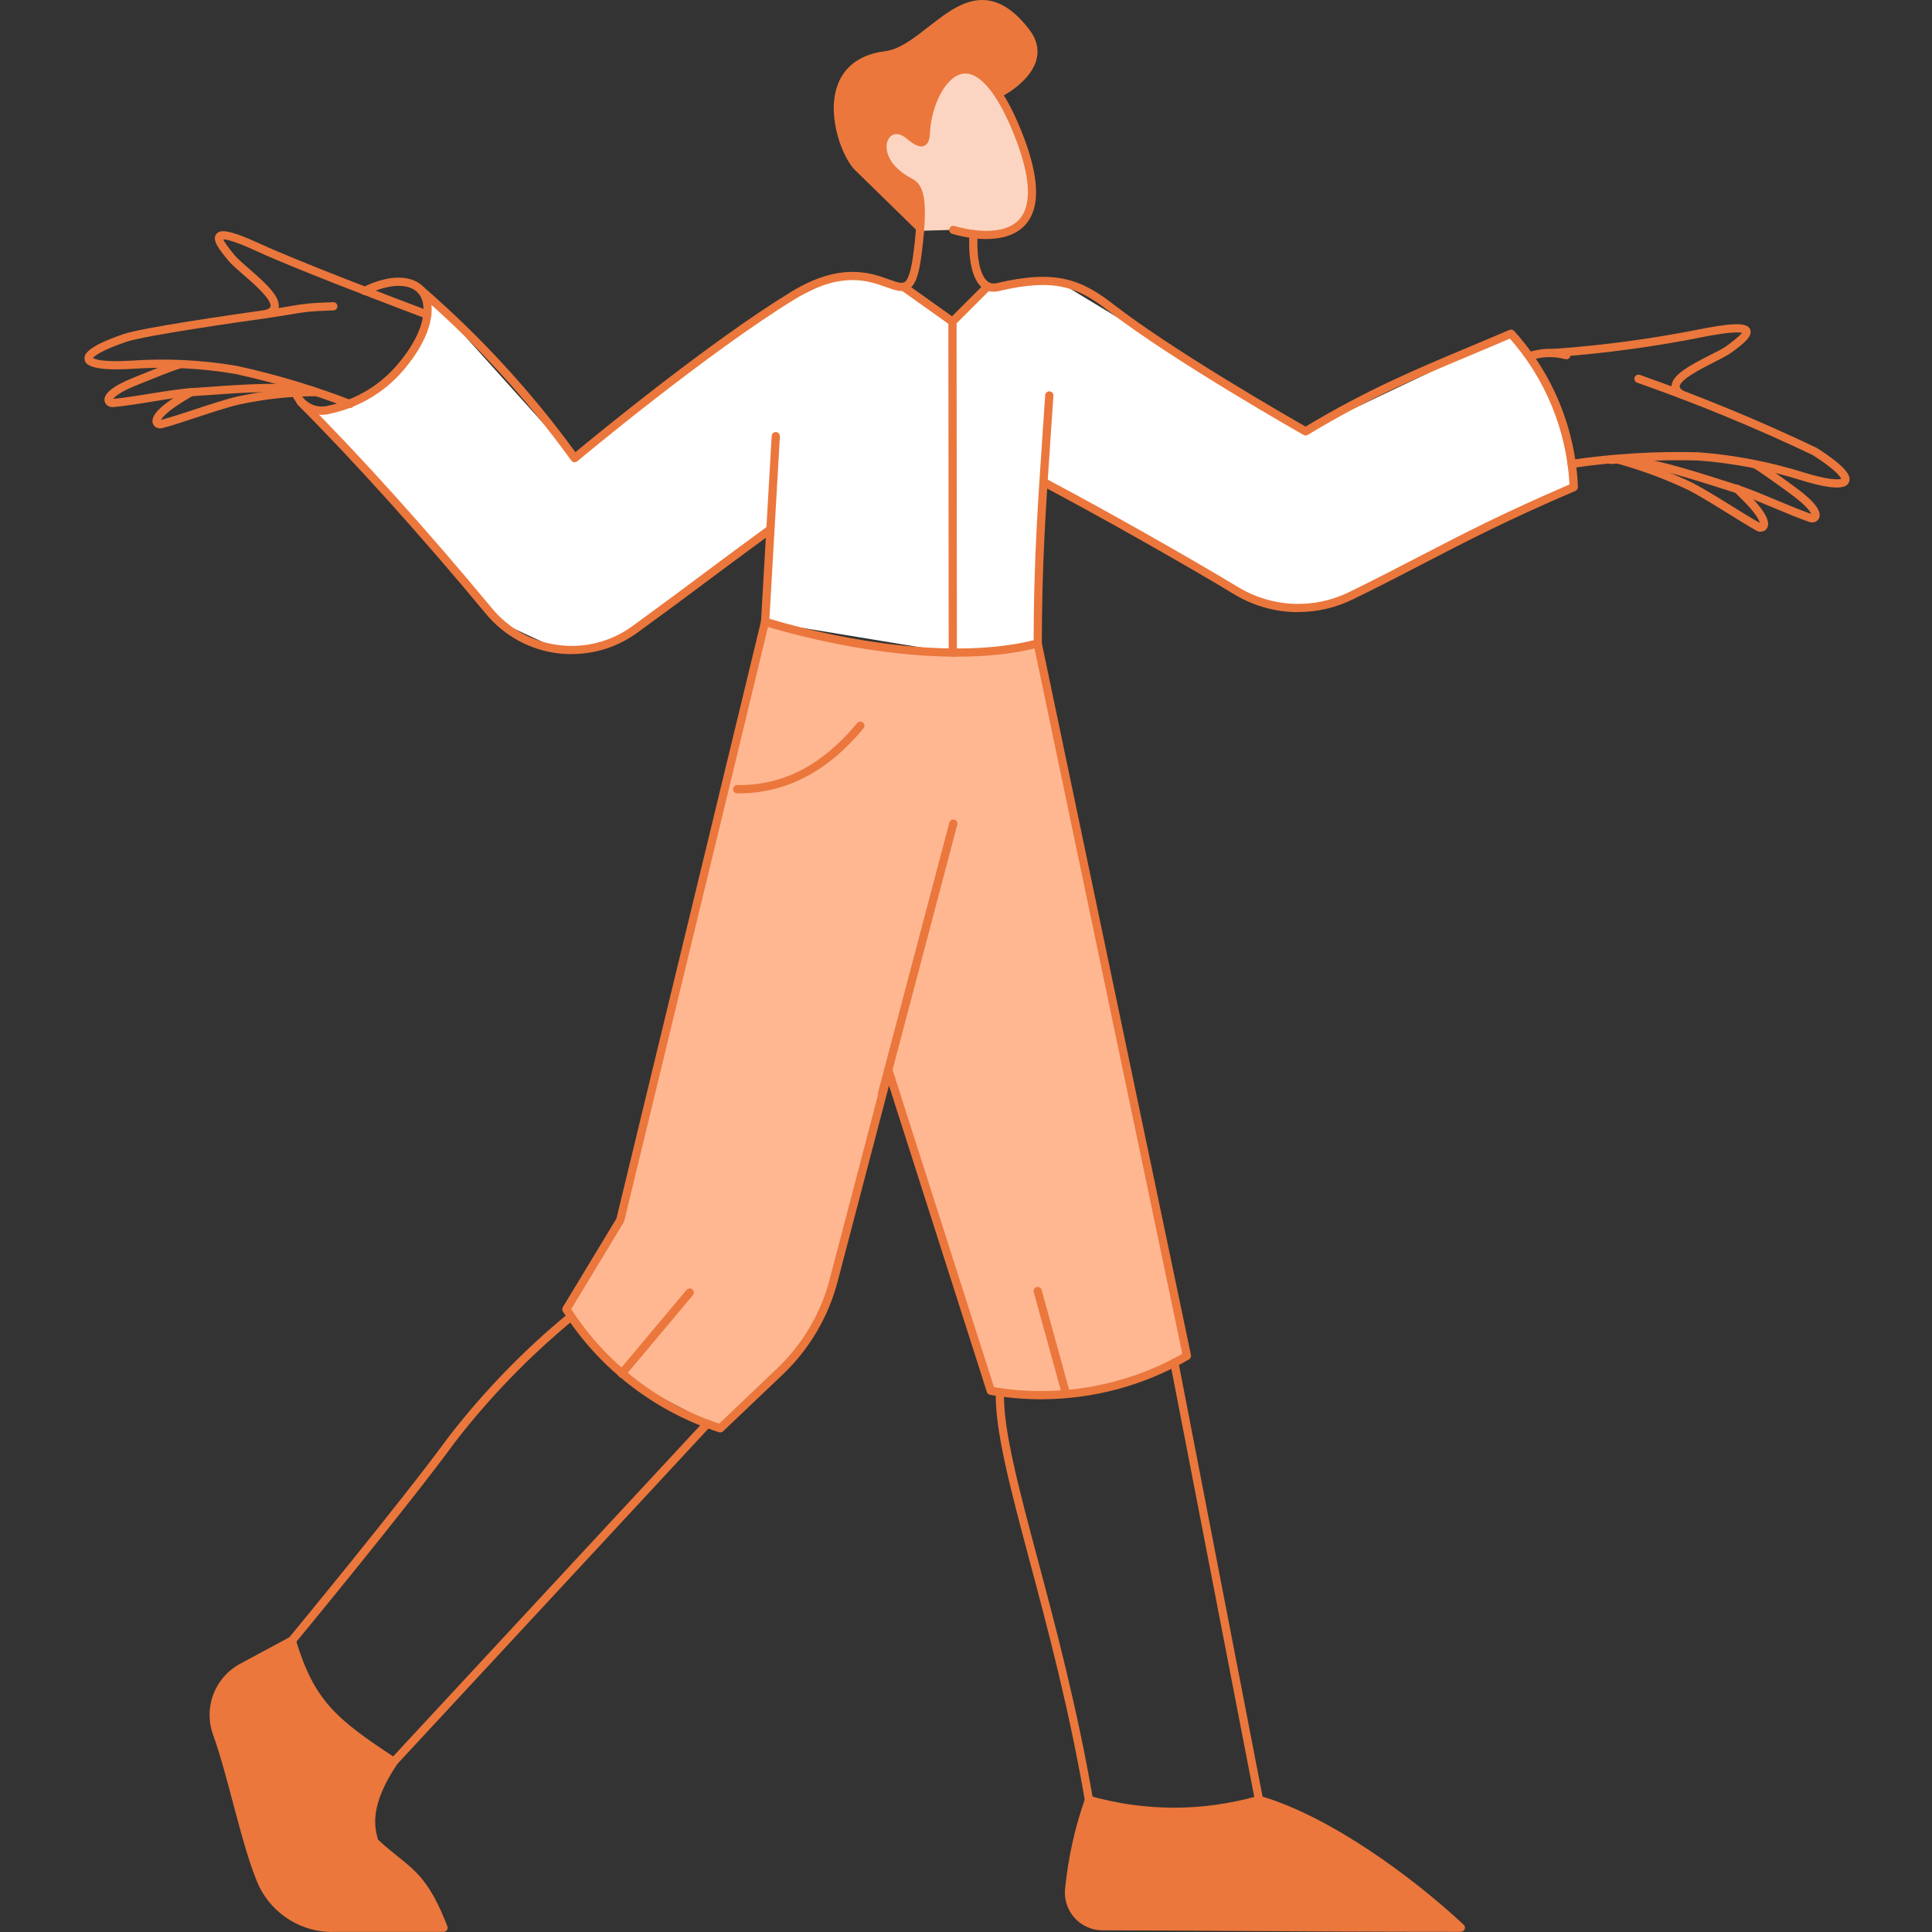 <?xml version="1.0" encoding="UTF-8"?>
<svg xmlns="http://www.w3.org/2000/svg" xmlns:xlink="http://www.w3.org/1999/xlink" width="800px" height="800px" viewBox="0 0 800 800" version="1.1">
  <rect x="0" y="0" width="800" height="800" fill="#333333" stroke="none"/>
  <title>Artboard</title>
  <g id="Artboard" stroke="none" stroke-width="1" fill="none" fill-rule="evenodd">
    <g id="Grafton_Banner_Illustration_Beneficiaries" transform="translate(35, -0)" fill-rule="nonzero">
      <polygon id="Path" fill="#FFB792" points="394.662 266.41 456.476 561.434 437.573 571.691 405.804 578.272 375.26 575.889 333.347 446.157 307.387 542.236 293.045 563.545 263.204 591.434 224.083 570.92 199.507 542.123 221.813 505.248 281.812 257.446 343.422 270.653"></polygon>
      <polygon id="Path" fill="#FFFFFF" points="359.534 270.267 281.812 257.446 283.355 219.686 221.768 265.479 196.148 268.815 171.141 257.219 94.168 170.942 112.254 166.29 126.709 156.487 138.078 144.097 144.273 124.446 202.956 189.732 284.785 128.076 313.196 114.121 339.111 118.772 359.398 133.205 373.285 119.317 402.559 116.186 505.628 178.612 590.702 138.197 610.24 169.399 616.685 201.713 515.703 251.546 490.9 251.024 397.861 199.989 394.662 266.41"></polygon>
      <path d="M344.988,93.402 L320.208,69.189 C312.855,62.019 301.713,26.618 331.622,22.897 C350.888,20.491 366.886,-16.633 389.851,13.275 C400.675,27.39 379.163,38.373 379.163,38.373" id="Path" fill="#EB773C"></path>
      <path d="M344.988,95.104 C344.557,95.104 344.126,94.945 343.808,94.628 L319.028,70.415 C313.967,65.468 307.318,48.562 311.63,35.763 C313.559,30.022 318.574,22.829 331.418,21.218 C337.499,20.469 343.309,15.908 349.481,11.097 C357.083,5.151 364.935,-0.998 373.853,0.136 C379.866,0.908 385.539,4.856 391.212,12.254 C394.185,16.112 395.206,20.128 394.299,24.213 C392.188,33.562 380.456,39.644 379.957,39.916 C379.117,40.347 378.096,40.007 377.665,39.167 C377.234,38.328 377.574,37.307 378.414,36.875 C378.527,36.807 389.238,31.248 390.986,23.464 C391.689,20.378 390.872,17.383 388.535,14.319 C383.429,7.67 378.505,4.13 373.444,3.495 C365.978,2.542 358.989,7.988 351.614,13.752 C345.351,18.653 338.884,23.691 331.872,24.576 C322.954,25.688 317.258,29.818 314.898,36.83 C311.063,48.199 317.031,63.675 321.433,67.964 L346.213,92.177 C346.894,92.835 346.894,93.902 346.236,94.582 C345.896,94.923 345.464,95.104 345.011,95.104 L344.988,95.104 Z" id="Path" fill="#EB773C"></path>
      <g id="Vector_39" transform="translate(87.797, 164.73)" fill="#EB773C">
        <path d="M113.979,106.15 C112.027,106.15 110.075,106.036 108.124,105.787 C96.437,104.312 85.863,98.48 78.351,89.38 C51.892,57.452 23.504,25.932 0.494,2.899 C-0.165,2.241 -0.165,1.152 0.494,0.494 C1.152,-0.165 2.241,-0.165 2.899,0.494 C26,23.594 54.456,55.182 80.961,87.201 C87.928,95.62 97.708,101.021 108.532,102.383 C119.379,103.767 130.204,100.976 139.031,94.554 C152.397,84.819 159.522,79.509 167.056,73.881 C173.773,68.866 181.398,63.17 194.537,53.549 C195.286,52.981 196.352,53.163 196.919,53.912 C197.464,54.66 197.305,55.727 196.556,56.294 C183.44,65.916 175.815,71.589 169.099,76.604 C161.565,82.232 154.439,87.565 141.051,97.3 C133.108,103.063 123.668,106.104 113.979,106.104 L113.979,106.15 Z" id="Path"></path>
      </g>
      <g id="Vector_41" transform="translate(328.69, 27.035)">
        <path d="M17.251,68.546 C18.477,53.342 16.23,50.029 13.144,48.395 C-6.144,38.229 2.728,20.529 12.826,28.993 C18.84,34.031 19.521,31.829 19.77,27.132 C20.769,8.978 37.788,-18.276 56.282,24.477 C82.402,84.748 31.048,68.137 31.048,68.137" id="Path" fill="#FCD5C2"></path>
        <path d="M44.687,71.95 C37.448,71.95 31.003,69.907 30.527,69.771 C29.642,69.476 29.142,68.523 29.437,67.638 C29.732,66.753 30.685,66.254 31.57,66.549 C31.752,66.617 50.473,72.517 58.37,63.803 C64.157,57.426 62.909,44.061 54.717,25.158 C48.181,10.09 41.124,2.397 34.815,3.532 C27.645,4.803 22.017,17.057 21.45,27.245 C21.336,29.424 21.177,32.419 19.021,33.35 C17.297,34.099 15.164,33.236 11.715,30.332 C9.672,28.63 7.675,28.085 6.041,28.811 C4.498,29.492 3.5,31.307 3.409,33.509 C3.341,35.324 3.931,41.678 13.916,46.92 C18.023,49.076 20.179,53.342 18.931,68.705 C18.863,69.635 18.046,70.361 17.093,70.27 C16.162,70.202 15.459,69.385 15.527,68.432 C16.73,53.546 14.506,51.073 12.327,49.915 C4.408,45.74 -0.176,39.567 0.005,33.372 C0.119,29.855 1.889,26.905 4.634,25.68 C7.471,24.409 10.829,25.135 13.87,27.699 C16.185,29.651 17.229,30.059 17.592,30.15 C17.751,29.81 17.91,28.993 18.023,27.041 C18.658,15.4 25.035,1.807 34.18,0.173 C42.417,-1.302 50.36,6.641 57.803,23.796 C66.676,44.31 67.719,58.538 60.844,66.072 C56.691,70.656 50.405,71.95 44.641,71.95 L44.687,71.95 Z" id="Path" fill="#EB773C"></path>
      </g>
      <g id="Vector_41-2" transform="translate(137.806, 93.852)" fill="#EB773C">
        <path d="M65.15,97.582 C65.15,97.582 65.013,97.582 64.945,97.582 C64.469,97.514 64.06,97.264 63.765,96.879 C45.475,71.508 24.212,48.249 0.59,27.757 C-0.114,27.145 -0.205,26.055 0.408,25.352 C1.021,24.649 2.11,24.558 2.813,25.17 C26.164,45.435 47.245,68.377 65.445,93.384 C74.181,86.145 121.677,47.137 154.944,26.895 C175.163,14.596 187.757,19.112 195.291,21.835 C198.332,22.924 200.51,23.718 201.736,22.969 C203.279,22.039 204.459,18.249 205.366,11.419 C205.843,7.788 206.206,4.475 206.433,1.57 C206.501,0.64 207.363,-0.064 208.271,0.005 C209.201,0.073 209.905,0.89 209.837,1.843 C209.587,4.815 209.224,8.174 208.747,11.85 C207.636,20.314 206.161,24.24 203.506,25.874 C200.896,27.462 197.901,26.396 194.134,25.034 C186.736,22.379 175.548,18.34 156.714,29.8 C120.383,51.925 66.783,96.697 66.239,97.151 C65.921,97.401 65.535,97.537 65.15,97.537 L65.15,97.582 Z" id="Path"></path>
      </g>
      <g id="Vector_42" transform="translate(366.302, 95.216)" fill="#EB773C">
        <path d="M136.262,158.259 C135.536,158.259 134.81,158.259 134.061,158.214 C125.483,157.851 117.087,155.309 109.735,150.862 C89.584,138.653 53.412,118.23 30.742,106.271 C29.903,105.84 29.585,104.796 30.039,103.979 C30.47,103.139 31.514,102.822 32.331,103.275 C55.023,115.257 91.286,135.726 111.482,147.957 C118.335,152.087 126.187,154.47 134.174,154.81 C142.185,155.15 150.195,153.471 157.389,149.931 C168.622,144.44 177.948,139.583 186.98,134.909 C204.476,125.832 220.996,117.254 248.59,105.386 C247.41,83.102 238.696,61.748 223.923,45.001 C218.59,47.293 213.462,49.426 208.47,51.537 C185.664,61.09 165.967,69.328 140.188,84.872 C139.666,85.19 139.008,85.19 138.463,84.872 C137.919,84.577 84.07,54.01 57.701,33.519 C44.766,23.466 35.122,19.903 12.225,25.327 C9.593,25.962 7.188,25.418 5.281,23.806 C-0.755,18.678 -0.074,4.404 0.13,1.591 C0.198,0.66 1.038,-0.043 1.946,0.002 C2.876,0.07 3.602,0.887 3.534,1.817 C3.012,9.351 4.033,18.247 7.505,21.197 C8.594,22.127 9.865,22.377 11.476,22.014 C35.598,16.318 46.287,20.312 59.811,30.841 C84.138,49.767 132.268,77.406 139.303,81.423 C164.877,66.105 184.484,57.891 207.176,48.382 C212.532,46.136 218,43.844 223.742,41.393 C224.422,41.098 225.194,41.28 225.67,41.824 C241.737,59.57 251.109,82.512 252.085,106.407 C252.107,107.11 251.699,107.769 251.063,108.041 C222.947,120.091 206.246,128.736 188.591,137.904 C179.559,142.601 170.21,147.458 158.932,152.949 C151.897,156.421 144.114,158.214 136.262,158.214 L136.262,158.259 Z" id="Path"></path>
      </g>
      <g id="Vector_43" transform="translate(85.636, 114.967)" fill="#EB773C">
        <path d="M12.617,56.815 C10.552,56.815 8.487,56.339 6.581,55.363 C3.608,53.865 1.294,51.301 0.114,48.169 C-0.227,47.284 0.227,46.308 1.089,45.968 C1.974,45.628 2.95,46.082 3.29,46.944 C4.175,49.281 5.9,51.187 8.124,52.299 C10.348,53.434 12.889,53.683 15.295,53.003 C27.049,50.552 37.556,44.085 44.954,34.758 C47.609,31.581 56.05,20.553 54.553,10.931 C54.099,8.004 52.647,5.87 50.241,4.645 C45.839,2.376 38.691,3.261 31.157,7.05 C30.317,7.459 29.296,7.141 28.865,6.302 C28.434,5.462 28.774,4.441 29.614,4.01 C38.26,-0.325 46.338,-1.187 51.784,1.627 C55.165,3.374 57.276,6.415 57.889,10.432 C59.613,21.483 50.423,33.51 47.563,36.936 C39.689,46.83 28.502,53.729 16.066,56.339 C14.932,56.656 13.774,56.815 12.594,56.815 L12.617,56.815 Z" id="Path"></path>
      </g>
      <g id="Vector_44" transform="translate(280.107, 162.045)" fill="#EB773C">
        <path d="M81.151,109.879 C53.988,109.879 24.216,104.047 1.206,97.058 C0.457,96.831 -0.043,96.105 0.003,95.333 L4.428,18.474 C4.473,17.543 5.268,16.794 6.221,16.863 C7.151,16.908 7.877,17.725 7.832,18.655 L3.497,94.176 C35.789,103.82 80.856,111.036 112.898,103.049 C112.943,71.075 114.6,46.93 116.506,19.041 C116.892,13.391 117.3,7.604 117.686,1.591 C117.754,0.66 118.548,-0.043 119.501,0.002 C120.432,0.07 121.158,0.864 121.09,1.817 C120.704,7.831 120.296,13.618 119.91,19.291 C117.981,47.497 116.302,71.869 116.302,104.387 C116.302,105.159 115.78,105.84 115.031,106.021 C104.819,108.744 93.246,109.879 81.174,109.879 L81.151,109.879 Z" id="Path"></path>
      </g>
      <g id="Vector_45" transform="translate(0, 125.126)" fill="#EB773C">
        <path d="M109.894,43.887 C109.69,43.887 109.486,43.842 109.281,43.774 C94.123,37.919 78.397,33.199 62.512,29.727 C48.375,27.322 33.897,26.596 19.533,27.617 C1.038,28.706 0.312,25.143 0.063,23.804 C-0.369,21.581 1.061,18.381 16.174,13.207 C23.844,10.575 59.971,5.355 75.152,3.2 C79.736,2.564 82.754,2.042 85.159,1.634 C90.537,0.726 93.011,0.318 102.973,0 L103.018,0 C103.926,0 104.697,0.726 104.72,1.657 C104.743,2.587 104.017,3.381 103.064,3.404 C93.329,3.699 90.946,4.107 85.727,4.992 C83.299,5.401 80.258,5.923 75.628,6.581 C63.851,8.237 24.888,13.82 17.286,16.429 C6.348,20.151 3.988,22.466 3.512,23.124 C4.215,23.577 7.37,24.939 19.328,24.213 C33.942,23.192 48.693,23.918 63.17,26.391 C79.282,29.931 95.189,34.697 110.507,40.597 C111.392,40.937 111.823,41.913 111.483,42.798 C111.21,43.479 110.575,43.887 109.894,43.887 L109.894,43.887 Z" id="Path"></path>
      </g>
      <g id="Vector_46" transform="translate(53.971, 95.749)" fill="#EB773C">
        <path d="M87.942,36.253 C87.692,36.253 87.465,36.208 87.216,36.094 C86.898,35.958 85.31,35.368 82.768,34.392 C69.334,29.286 33.616,15.739 17.346,8.273 C7.928,3.939 4.615,3.349 3.503,3.349 L3.503,3.349 C3.889,4.484 5.568,6.798 8.473,10.27 C9.449,11.428 11.559,13.243 13.783,15.194 C21.521,21.889 27.353,27.38 26.377,31.851 C25.969,33.734 24.471,35.096 21.884,35.867 C20.999,36.14 20.046,35.618 19.774,34.733 C19.501,33.825 20.023,32.895 20.908,32.622 C21.793,32.35 22.883,31.896 23.042,31.147 C23.654,28.288 15.78,21.435 11.536,17.781 C9.108,15.671 6.998,13.856 5.863,12.494 C1.597,7.411 -1.285,3.621 0.576,1.193 C2.096,-0.804 5.659,-0.804 18.775,5.21 C34.932,12.63 71.853,26.631 83.971,31.238 C87.087,32.418 88.713,33.053 88.85,33.144 C89.644,33.643 89.893,34.687 89.372,35.504 C89.054,36.026 88.487,36.298 87.919,36.298 L87.942,36.253 Z" id="Path"></path>
      </g>
      <g id="Vector_47" transform="translate(8.256, 149.129)" fill="#EB773C">
        <path d="M3.38,19.454 C1.792,19.454 0.43,18.5 0.09,17.116 C-0.659,14.075 3.289,10.785 11.799,7.336 L14.318,6.315 C19.582,4.182 26.821,1.232 30.566,0.074 C31.451,-0.198 32.426,0.301 32.699,1.209 C32.971,2.117 32.472,3.07 31.564,3.342 C27.956,4.454 20.808,7.358 15.589,9.469 L13.07,10.49 C6.217,13.281 4.197,15.233 3.63,16.05 C8.304,15.596 13.728,14.711 18.947,13.871 C25.119,12.873 31.519,11.829 36.602,11.534 C38.553,11.42 40.936,11.262 43.591,11.057 C56.617,10.104 76.268,8.697 87.342,11.33 C88.25,11.557 88.817,12.464 88.59,13.372 C88.363,14.28 87.456,14.847 86.548,14.62 C75.996,12.079 56.639,13.485 43.841,14.416 C41.163,14.62 38.78,14.779 36.806,14.892 C31.904,15.165 25.868,16.163 19.492,17.207 C14.136,18.092 8.599,18.977 3.743,19.431 C3.607,19.431 3.493,19.431 3.357,19.431 L3.38,19.454 Z" id="Path"></path>
      </g>
      <g id="Vector_48" transform="translate(28.126, 160.64)" fill="#EB773C">
        <path d="M3.206,16.747 C1.913,16.747 0.756,16.066 0.256,14.954 C-0.992,12.072 2.321,8.147 10.105,3.29 C11.013,2.678 12.715,1.657 14.984,0.318 C15.801,-0.159 16.845,0.113 17.321,0.908 C17.798,1.725 17.525,2.768 16.731,3.245 C14.507,4.561 12.851,5.56 11.943,6.15 C5.748,10.03 4.046,12.299 3.569,13.23 C7.631,12.14 12.329,10.597 17.298,8.964 C23.766,6.83 30.46,4.629 35.316,3.517 C45.914,1.225 56.783,0.045 67.63,0 L67.63,0 C68.561,0 69.332,0.749 69.332,1.702 C69.332,2.632 68.583,3.404 67.63,3.404 C57.033,3.449 46.413,4.607 36.042,6.83 C31.368,7.897 24.742,10.075 18.365,12.186 C13.168,13.888 8.267,15.522 4.228,16.611 C3.887,16.702 3.524,16.747 3.184,16.747 L3.206,16.747 Z" id="Path"></path>
      </g>
      <g id="Vector_49" transform="translate(596.673, 144.435)" fill="#EB773C">
        <path d="M1.698,4.768 C0.995,4.768 0.314,4.314 0.087,3.61 C-0.208,2.725 0.269,1.75 1.154,1.455 C6.396,-0.315 12.001,-0.474 17.356,1.001 C18.264,1.25 18.809,2.181 18.559,3.089 C18.309,3.996 17.356,4.518 16.471,4.291 C11.774,3.02 6.872,3.157 2.243,4.7 C2.062,4.768 1.88,4.79 1.698,4.79 L1.698,4.768 Z" id="Path"></path>
      </g>
      <g id="Vector_49-2" transform="translate(614.057, 155.141)" fill="#EB773C">
        <path d="M111.506,46.732 C108.647,46.732 104.041,45.983 96.62,43.668 C82.846,39.379 68.572,36.633 54.185,35.544 C36.826,35.045 19.216,36.089 1.947,38.653 C0.994,38.789 0.155,38.154 0.018,37.224 C-0.118,36.293 0.518,35.431 1.448,35.295 C18.921,32.708 36.712,31.664 54.367,32.14 C69.094,33.275 83.617,36.043 97.641,40.423 C108.125,43.691 112.301,43.532 113.322,43.124 C113.049,42.42 111.438,39.606 101.522,33.275 C78.08,22.11 53.573,11.989 28.838,3.321 C27.953,3.003 27.476,2.028 27.794,1.142 C28.112,0.257 29.065,-0.219 29.972,0.099 C54.821,8.813 79.442,18.979 103.178,30.302 C116.862,39.016 117.475,42.511 116.521,44.576 C116.181,45.302 115.523,46.732 111.552,46.732 L111.506,46.732 Z" id="Path"></path>
      </g>
      <g id="Vector_50" transform="translate(606.468, 134.254)" fill="#EB773C">
        <path d="M54.875,30.879 C54.58,30.879 54.285,30.811 54.013,30.63 C51.721,29.268 50.586,27.611 50.654,25.683 C50.813,21.121 57.78,17.241 66.902,12.634 C69.602,11.273 72.167,9.979 73.392,9.072 C74.799,8.028 78.838,5.055 79.837,3.557 C78.77,3.308 75.412,3.081 65.223,4.987 C44.391,9.231 23.06,12.135 1.82,13.633 C0.89,13.678 0.073,12.998 0.005,12.044 C-0.064,11.114 0.64,10.297 1.593,10.229 C22.674,8.754 43.869,5.849 64.565,1.651 C78.77,-1.026 82.219,-0.141 83.218,2.128 C84.42,4.874 80.903,7.756 75.412,11.795 C73.959,12.861 71.395,14.155 68.445,15.653 C63.453,18.171 54.171,22.869 54.058,25.773 C54.035,26.5 54.966,27.226 55.76,27.68 C56.577,28.156 56.826,29.2 56.35,30.017 C56.032,30.561 55.465,30.856 54.875,30.856 L54.875,30.879 Z" id="Path"></path>
      </g>
      <g id="Vector_51" transform="translate(630.224, 188.6)" fill="#EB773C">
        <path d="M85.105,27.682 C84.696,27.682 84.265,27.614 83.834,27.478 C79.568,26.026 74.212,23.779 69.016,21.601 C63.184,19.173 57.17,16.654 52.836,15.292 C51.248,14.793 49.478,14.226 47.572,13.636 C33.548,9.165 12.376,2.403 1.869,3.515 C0.939,3.628 0.099,2.925 0.008,1.994 C-0.083,1.064 0.598,0.224 1.529,0.134 C12.739,-1.046 34.342,5.852 48.615,10.413 C50.499,11.026 52.269,11.571 53.857,12.07 C58.35,13.477 64.455,16.018 70.355,18.492 C75.415,20.602 80.612,22.781 84.742,24.21 C84.356,23.257 82.836,20.852 76.936,16.472 C74.326,14.521 65.34,7.963 60.869,5.194 C60.075,4.695 59.825,3.651 60.325,2.857 C60.824,2.063 61.868,1.813 62.662,2.312 C67.223,5.126 76.346,11.775 78.955,13.749 C86.353,19.218 89.371,23.393 87.919,26.139 C87.397,27.138 86.308,27.728 85.128,27.728 L85.105,27.682 Z" id="Path"></path>
      </g>
      <g id="Vector_52" transform="translate(632.827, 188.453)" fill="#EB773C">
        <path d="M61.217,31.732 C60.604,31.732 59.991,31.573 59.401,31.232 C55.998,29.303 51.936,26.785 47.647,24.13 C41.611,20.385 35.37,16.505 30.809,14.236 C21.346,9.765 11.384,6.112 1.263,3.343 C0.356,3.094 -0.189,2.163 0.061,1.256 C0.31,0.348 1.241,-0.174 2.148,0.053 C12.473,2.844 22.617,6.588 32.307,11.15 C37.049,13.487 43.358,17.413 49.462,21.202 C53.615,23.789 57.541,26.217 60.854,28.078 C60.627,27.08 59.515,24.447 54.409,19.251 C53.933,18.842 53.138,18.025 52.163,17.027 C51.618,16.46 51.005,15.847 50.324,15.166 C49.644,14.485 49.666,13.419 50.324,12.761 C50.982,12.103 52.072,12.103 52.73,12.761 C53.411,13.441 54.023,14.077 54.591,14.644 C55.498,15.575 56.224,16.323 56.746,16.777 C63.282,23.449 65.574,28.033 63.668,30.552 C63.1,31.3 62.215,31.686 61.262,31.686 L61.217,31.732 Z" id="Path"></path>
      </g>
      <g id="Vector_53" transform="translate(405.942, 743.58)" fill="#EB773C">
        <path d="M1.791,38.584 C3.039,25.989 5.785,13.622 9.983,1.686 C32.993,8.267 57.387,8.267 80.397,1.686 C110.919,10.536 145.752,37.585 163.974,54.627 C102.727,54.627 62.175,54.083 15.588,53.969 C13.636,53.969 11.707,53.561 9.915,52.767 C8.122,51.972 6.533,50.815 5.24,49.363 C3.946,47.91 2.948,46.186 2.358,44.348 C1.768,42.487 1.564,40.513 1.791,38.584 L1.791,38.584 L1.791,38.584 Z" id="Path"></path>
        <path d="M163.974,56.352 C127.893,56.352 99.368,56.17 71.797,55.989 C52.849,55.875 34.717,55.739 15.588,55.717 L15.542,55.717 C13.364,55.717 11.231,55.263 9.234,54.355 C7.214,53.47 5.444,52.177 3.969,50.52 C2.494,48.886 1.405,46.98 0.747,44.892 C0.066,42.782 -0.138,40.626 0.089,38.425 C1.36,25.74 4.128,13.191 8.372,1.141 C8.667,0.302 9.597,-0.198 10.437,0.075 C33.152,6.565 57.183,6.565 79.921,0.075 C80.216,-0.016 80.556,-0.016 80.874,0.075 C109.988,8.516 144.458,34.068 165.131,53.402 C165.653,53.878 165.812,54.627 165.562,55.263 C165.313,55.921 164.677,56.329 163.974,56.329 L163.974,56.352 Z M15.588,52.29 C34.74,52.335 52.871,52.449 71.82,52.562 C98.256,52.744 125.578,52.903 159.594,52.925 C139.08,34.386 107.379,11.421 80.375,3.456 C57.682,9.855 33.764,9.946 11.049,3.751 C7.192,15.074 4.65,26.829 3.47,38.743 C3.47,38.743 3.47,38.743 3.47,38.743 C3.288,40.467 3.47,42.169 3.969,43.803 C4.491,45.437 5.353,46.935 6.488,48.205 C7.623,49.499 9.007,50.497 10.595,51.201 C12.161,51.904 13.818,52.267 15.52,52.267 L15.565,52.267 L15.588,52.29 Z" id="Shape"></path>
      </g>
      <g id="Vector_54" transform="translate(377.31, 574.823)" fill="#EB773C">
        <path d="M38.615,172.281 C37.798,172.281 37.072,171.691 36.935,170.874 C30.423,132.932 21.346,98.871 14.039,71.527 C6.006,41.368 -0.348,17.541 0.015,1.657 C0.038,0.726 0.9,0 1.762,0 C2.693,0 3.441,0.794 3.419,1.747 C3.056,17.133 9.364,40.756 17.329,70.664 C24.636,98.077 33.736,132.206 40.294,170.307 C40.453,171.237 39.84,172.122 38.91,172.281 C38.819,172.281 38.705,172.304 38.615,172.304 L38.615,172.281 Z" id="Path"></path>
      </g>
      <g id="Vector_55" transform="translate(449.568, 562.491)" fill="#EB773C">
        <path d="M36.771,184.499 C35.977,184.499 35.251,183.932 35.092,183.115 L0.032,2.029 C-0.15,1.098 0.463,0.213 1.371,0.032 C2.278,-0.15 3.186,0.463 3.368,1.371 L38.428,182.457 C38.609,183.387 37.996,184.272 37.089,184.453 C36.975,184.453 36.862,184.476 36.771,184.476 L36.771,184.499 Z" id="Path"></path>
      </g>
      <g id="Vector_56" transform="translate(331.197, 264.833)" fill="#EB773C">
        <path d="M64.849,314.574 C57.814,314.574 50.757,313.961 43.768,312.736 C43.155,312.622 42.633,312.191 42.452,311.578 L0.085,178.941 C-0.21,178.056 0.289,177.08 1.197,176.808 C2.104,176.536 3.058,177.012 3.33,177.92 L45.402,309.559 C72.179,314.029 99.773,309.15 123.373,295.762 L61.831,2.053 C61.649,1.123 62.217,0.238 63.147,0.034 C64.1,-0.148 64.963,0.42 65.167,1.35 L126.958,296.261 C127.117,296.987 126.777,297.713 126.141,298.076 C107.466,308.946 86.271,314.574 64.872,314.574 L64.849,314.574 Z" id="Path"></path>
      </g>
      <g id="Vector_57" transform="translate(51.79, 677.663)" fill="#EB773C">
        <path d="M13.99,12.528 L34.05,1.749 C42.038,27.959 51.637,35.72 76.326,51.899 C63.913,70.439 66.841,79.607 68.248,85.008 C81.296,97.307 87.877,97.148 96.931,120.657 L51.523,120.657 C45.419,120.794 39.405,119.182 34.209,116.028 C28.99,112.874 24.792,108.29 22.091,102.821 C15.283,88.071 9.61,58.185 3.234,40.599 C1.237,35.425 1.259,29.683 3.234,24.51 C5.231,19.336 9.066,15.092 14.013,12.573 L14.013,12.573 L13.99,12.528 Z" id="Path"></path>
        <path d="M50.752,122.337 C44.625,122.337 38.589,120.657 33.301,117.435 C27.81,114.099 23.385,109.289 20.548,103.525 C16.622,95.015 13.082,81.626 9.633,68.669 C7.023,58.866 4.346,48.7 1.6,41.12 C-0.533,35.561 -0.533,29.411 1.6,23.829 C3.733,18.269 7.863,13.708 13.173,10.985 L33.21,0.206 C33.664,-0.044 34.186,-0.066 34.663,0.138 C35.139,0.342 35.502,0.728 35.639,1.204 C43.354,26.506 52.113,33.972 77.211,50.424 C77.597,50.674 77.846,51.06 77.937,51.514 C78.028,51.967 77.937,52.421 77.688,52.807 C66.069,70.189 68.338,78.858 69.7,84.055 C72.786,86.937 75.532,89.138 77.983,91.089 C85.834,97.398 91.507,101.936 98.451,119.977 C98.655,120.499 98.587,121.089 98.27,121.542 C97.952,121.996 97.43,122.291 96.863,122.291 L51.455,122.291 C51.206,122.291 50.956,122.291 50.706,122.291 L50.752,122.337 Z M33.029,4.222 L14.784,14.026 C14.784,14.026 14.761,14.026 14.739,14.026 C10.155,16.363 6.615,20.266 4.777,25.054 C2.939,29.842 2.939,35.13 4.777,39.918 C7.591,47.679 10.291,57.89 12.923,67.784 C16.327,80.605 19.822,93.835 23.612,102.05 C26.153,107.201 30.124,111.512 35.071,114.531 C40.018,117.526 45.646,119.092 51.478,118.91 L94.412,118.91 C88.217,103.661 83.247,99.667 75.895,93.767 C73.308,91.679 70.381,89.342 67.068,86.21 C66.841,85.983 66.659,85.711 66.591,85.393 L66.478,84.94 C65.003,79.357 62.574,70.076 73.966,52.353 C50.298,36.763 40.767,28.435 33.029,4.2 L33.029,4.222 Z" id="Shape"></path>
      </g>
      <g id="Vector_58" transform="translate(126.305, 587.784)" fill="#EB773C">
        <path d="M1.698,143.48 C1.289,143.48 0.858,143.321 0.54,143.026 C-0.141,142.391 -0.186,141.302 0.449,140.621 L130.386,0.54 C131.022,-0.141 132.088,-0.186 132.792,0.449 C133.473,1.085 133.518,2.174 132.883,2.855 L2.946,142.935 C2.605,143.299 2.151,143.48 1.698,143.48 L1.698,143.48 Z" id="Path"></path>
      </g>
      <g id="Vector_59" transform="translate(84.137, 543.46)" fill="#EB773C">
        <path d="M1.703,137.631 C1.318,137.631 0.932,137.495 0.614,137.245 C-0.112,136.655 -0.203,135.566 0.387,134.84 C0.864,134.273 47.066,78.313 66.649,51.491 C81.218,32.656 97.897,15.455 116.232,0.387 C116.958,-0.203 118.025,-0.112 118.638,0.614 C119.228,1.34 119.137,2.407 118.411,3.02 C100.279,17.951 83.782,34.948 69.395,53.533 C49.789,80.401 3.519,136.451 3.042,137.019 C2.702,137.427 2.225,137.631 1.726,137.631 L1.703,137.631 Z" id="Path"></path>
      </g>
      <g id="Vector_60" transform="translate(197.813, 255.73)" fill="#EB773C">
        <path d="M65.391,337.406 C65.21,337.406 65.051,337.383 64.869,337.315 C38.206,328.715 15.241,310.946 0.264,287.301 C-0.077,286.756 -0.099,286.053 0.264,285.508 L22.434,248.837 C24.658,239.647 82.138,2.284 82.365,1.308 C82.569,0.468 83.364,-0.099 84.226,0.014 C85.088,0.105 85.724,0.831 85.724,1.694 C85.724,1.845 65.709,84.574 25.679,249.881 C25.634,250.04 25.566,250.221 25.475,250.358 L3.713,286.348 C18.1,308.609 39.794,325.402 64.983,333.752 L88.969,310.924 C99.498,300.894 107.032,288.163 110.708,274.094 L132.516,190.903 C132.765,189.996 133.673,189.451 134.603,189.678 C135.511,189.928 136.056,190.835 135.829,191.766 L114.021,274.956 C110.163,289.638 102.335,302.913 91.329,313.397 L66.617,336.929 C66.299,337.224 65.868,337.406 65.437,337.406 L65.391,337.406 Z" id="Path"></path>
      </g>
      <g id="Vector_60-2" transform="translate(328.543, 339.336)" fill="#EB773C">
        <path d="M1.694,115.104 C1.558,115.104 1.399,115.104 1.263,115.058 C0.356,114.809 -0.189,113.878 0.061,112.971 L29.561,1.256 C29.81,0.348 30.741,-0.174 31.649,0.053 C32.556,0.303 33.101,1.233 32.851,2.141 L3.351,113.856 C3.147,114.627 2.466,115.126 1.717,115.126 L1.694,115.104 Z" id="Path"></path>
      </g>
      <path d="M359.398,134.907 C359.057,134.907 358.717,134.793 358.422,134.589 L338.112,120.157 C337.341,119.612 337.159,118.546 337.704,117.774 C338.248,117.002 339.315,116.821 340.086,117.366 L359.216,130.958 L372.083,118.092 C372.741,117.434 373.83,117.434 374.488,118.092 C375.146,118.75 375.146,119.839 374.488,120.497 L360.6,134.385 C360.26,134.725 359.829,134.884 359.398,134.884 L359.398,134.907 Z" id="Path" fill="#EB773C"></path>
      <path d="M359.534,271.969 C358.603,271.969 357.832,271.22 357.832,270.267 L357.696,133.205 C357.696,132.274 358.445,131.503 359.398,131.503 L359.398,131.503 C360.328,131.503 361.1,132.252 361.1,133.205 L361.236,270.267 C361.236,271.198 360.487,271.969 359.534,271.969 L359.534,271.969 Z" id="Path" fill="#EB773C"></path>
      <g id="Vector_78" transform="translate(220.749, 533.502)" fill="#EB773C">
        <path d="M1.7,36.964 C1.314,36.964 0.928,36.827 0.61,36.555 C-0.116,35.942 -0.207,34.876 0.406,34.15 L28.545,0.61 C29.157,-0.116 30.224,-0.207 30.95,0.406 C31.676,1.019 31.767,2.085 31.154,2.811 L3.016,36.351 C2.675,36.759 2.199,36.964 1.722,36.964 L1.7,36.964 Z" id="Path"></path>
      </g>
      <g id="Vector_79" transform="translate(392.988, 532.893)" fill="#EB773C">
        <path d="M13.224,45.243 C12.475,45.243 11.794,44.744 11.59,43.995 L0.062,2.15 C-0.187,1.242 0.335,0.312 1.242,0.062 C2.15,-0.187 3.08,0.335 3.33,1.242 L14.858,43.087 C15.107,43.995 14.585,44.925 13.678,45.175 C13.519,45.22 13.383,45.243 13.224,45.243 Z" id="Path"></path>
      </g>
      <g id="Vector_80" transform="translate(268.536, 298.79)" fill="#EB773C">
        <path d="M2.406,29.706 C2.156,29.706 1.907,29.706 1.68,29.706 C0.749,29.706 -0.022,28.934 0,27.981 C0,27.051 0.772,26.302 1.702,26.302 C1.952,26.302 2.202,26.302 2.451,26.302 C21.082,26.302 37.103,17.883 51.399,0.614 C51.989,-0.112 53.078,-0.203 53.804,0.387 C54.53,0.977 54.621,2.067 54.031,2.793 C39.258,20.674 21.899,29.729 2.429,29.729 L2.406,29.706 Z" id="Path"></path>
      </g>
    </g>
  </g>
</svg>

